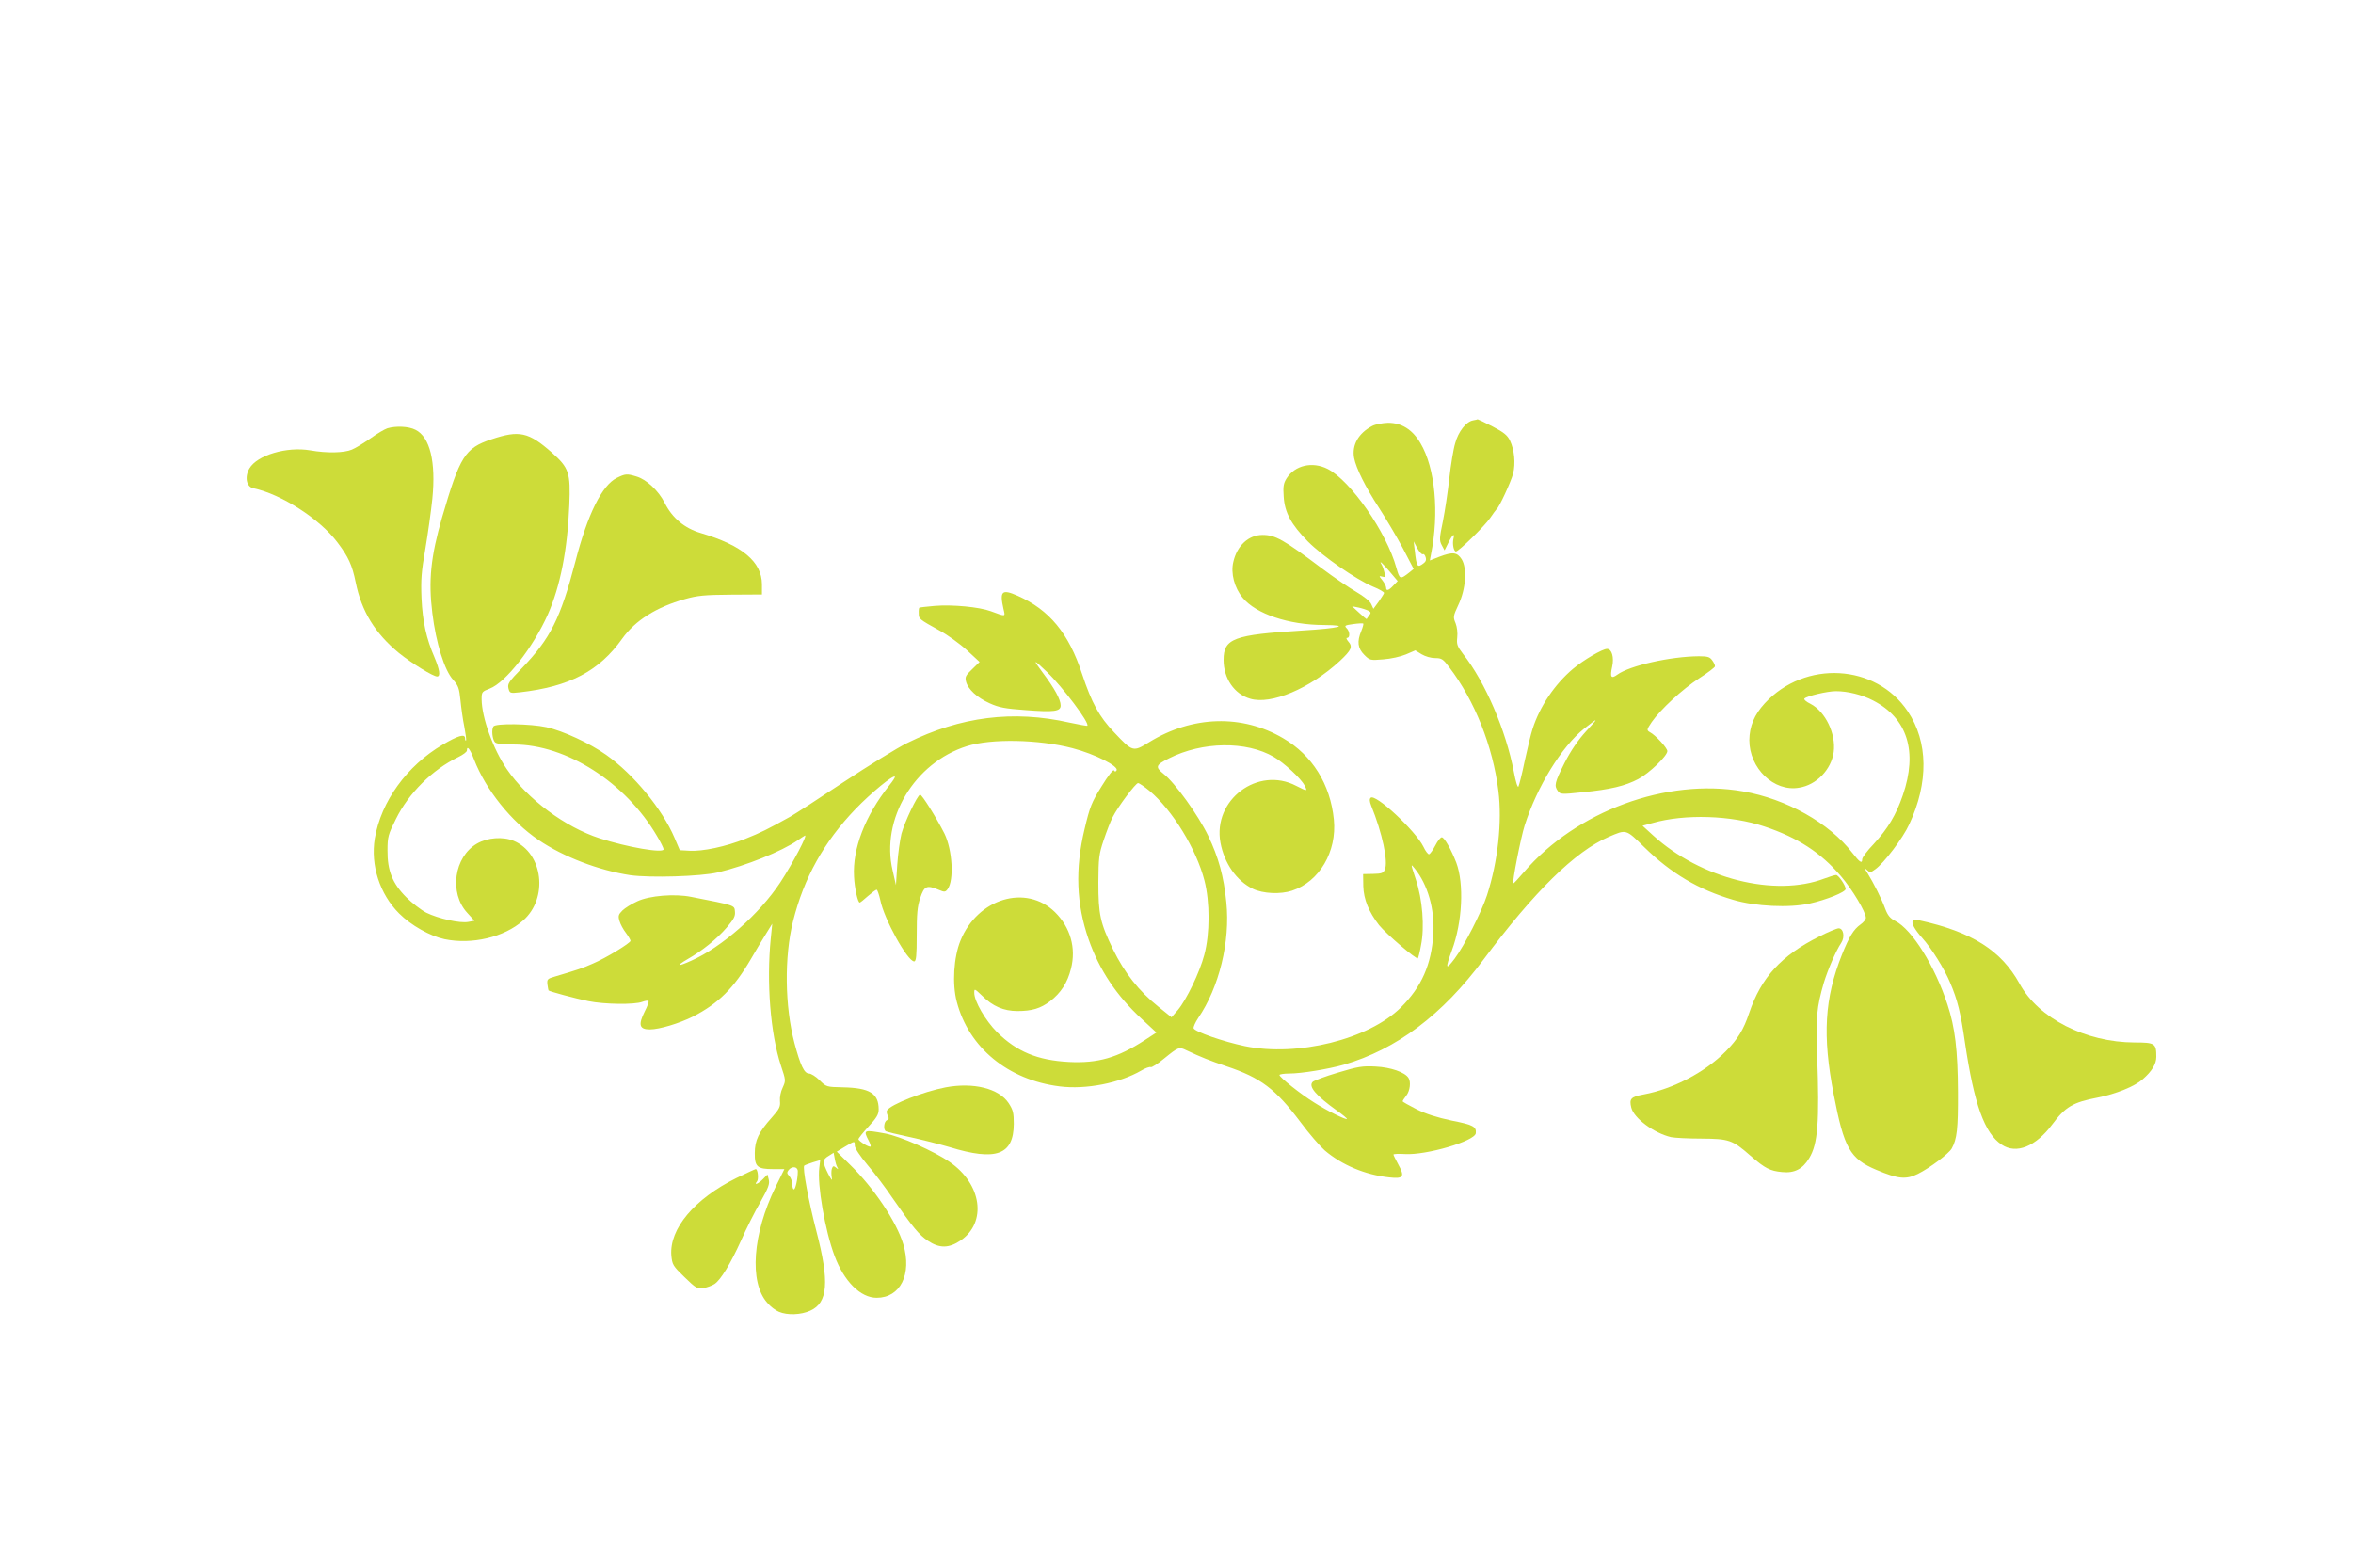 <?xml version="1.0" standalone="no"?>
<!DOCTYPE svg PUBLIC "-//W3C//DTD SVG 20010904//EN"
 "http://www.w3.org/TR/2001/REC-SVG-20010904/DTD/svg10.dtd">
<svg version="1.0" xmlns="http://www.w3.org/2000/svg"
 width="1280pt" height="853pt" viewBox="0 0 1280 853"
 preserveAspectRatio="xMidYMid meet">
<g transform="translate(0,853) scale(0.1,-0.1)"
fill="#cddc39" stroke="none">
<path d="M8013 6243 c-38 -7 -80 -61 -97 -124 -10 -32 -24 -119 -32 -191 -8
-73 -24 -179 -35 -234 -19 -91 -20 -104 -6 -130 l15 -28 21 42 c23 46 36 55
27 19 -6 -26 2 -67 14 -67 15 0 156 138 186 182 16 24 32 45 35 48 15 11 78
149 90 193 14 57 7 129 -17 180 -14 29 -33 45 -95 77 -42 22 -79 39 -81 39 -1
-1 -13 -4 -25 -6z"/>
<path d="M7465 6213 c-75 -39 -112 -104 -99 -174 11 -57 62 -159 135 -271 38
-59 97 -158 130 -220 l59 -113 -22 -18 c-52 -41 -54 -40 -72 24 -53 193 -249
474 -374 538 -83 42 -178 20 -223 -51 -17 -27 -20 -45 -16 -99 5 -87 41 -153
132 -245 81 -81 260 -205 353 -245 35 -14 62 -30 61 -35 -1 -5 -15 -26 -30
-48 l-28 -38 -12 26 c-7 16 -40 42 -81 66 -38 22 -122 79 -186 127 -210 158
-255 183 -324 183 -76 0 -139 -58 -159 -147 -15 -62 6 -141 51 -195 73 -88
249 -147 440 -148 152 -1 86 -18 -116 -30 -373 -23 -428 -43 -428 -160 0 -100
58 -186 145 -211 113 -34 324 55 487 205 65 61 72 78 45 108 -9 11 -11 18 -5
18 17 0 15 36 -3 53 -13 13 -9 16 36 22 28 4 52 5 55 3 2 -3 -3 -21 -11 -41
-24 -57 -19 -94 16 -129 30 -30 32 -31 103 -25 42 3 95 15 124 27 l51 22 34
-21 c20 -12 51 -21 74 -21 35 0 43 -5 76 -49 139 -182 238 -431 268 -674 21
-168 -3 -385 -62 -567 -30 -92 -123 -274 -176 -345 -49 -65 -52 -56 -15 45 57
153 67 362 24 477 -28 72 -65 138 -79 138 -7 0 -23 -20 -35 -44 -13 -25 -28
-46 -34 -48 -5 -2 -20 17 -31 41 -43 87 -262 291 -287 266 -7 -7 -6 -20 3 -43
60 -147 94 -306 74 -348 -8 -19 -18 -22 -64 -23 l-54 -1 1 -66 c2 -71 30 -140
86 -212 38 -47 205 -190 211 -180 3 5 11 36 17 71 20 100 8 249 -28 357 -29
88 -29 89 -6 60 71 -88 109 -221 101 -355 -10 -167 -64 -289 -177 -401 -175
-173 -562 -269 -848 -210 -119 25 -271 78 -279 97 -2 7 9 32 25 56 114 167
175 416 153 630 -14 141 -42 243 -99 362 -54 112 -180 287 -242 336 -47 38
-44 48 30 85 180 91 420 95 570 7 55 -32 147 -117 166 -154 18 -34 16 -34 -45
-3 -208 109 -455 -76 -412 -309 21 -113 88 -208 176 -251 56 -27 151 -31 214
-10 148 49 244 212 227 386 -19 193 -118 351 -276 443 -223 131 -494 123 -728
-21 -89 -55 -90 -54 -192 54 -80 84 -121 158 -174 318 -72 220 -178 348 -350
424 -86 38 -99 26 -77 -72 10 -43 15 -43 -69 -12 -62 23 -209 37 -305 29 -44
-4 -82 -8 -84 -10 -2 -2 -4 -15 -3 -30 0 -31 1 -32 113 -94 44 -24 112 -73
150 -108 l68 -63 -40 -39 c-36 -34 -40 -43 -34 -67 10 -42 60 -88 129 -119 51
-23 84 -29 196 -37 154 -12 190 -7 190 25 0 33 -34 94 -97 178 -57 76 -53 77
22 5 84 -80 234 -279 220 -293 -2 -2 -45 6 -97 17 -306 69 -593 33 -883 -111
-55 -27 -210 -123 -345 -212 -135 -90 -265 -174 -290 -188 -124 -69 -162 -88
-245 -121 -108 -43 -232 -69 -304 -65 l-53 3 -29 68 c-66 155 -222 345 -372
451 -89 63 -234 130 -324 150 -87 19 -278 22 -289 4 -11 -17 -6 -69 8 -85 7
-9 39 -13 103 -13 286 0 608 -206 779 -498 20 -33 36 -66 36 -72 0 -23 -197
11 -346 59 -190 61 -395 214 -507 377 -75 110 -136 280 -137 380 0 40 2 42 44
58 87 33 236 224 316 403 68 154 107 352 117 595 7 177 -1 202 -95 286 -127
112 -177 123 -329 72 -144 -48 -171 -92 -268 -424 -62 -215 -75 -345 -53 -522
20 -163 66 -311 113 -362 29 -33 33 -46 40 -112 4 -41 13 -106 21 -144 7 -38
12 -72 9 -74 -3 -3 -5 3 -5 12 0 26 -39 14 -122 -35 -195 -115 -335 -309 -369
-510 -24 -146 27 -303 132 -408 65 -65 168 -123 247 -140 149 -31 324 10 427
101 139 121 110 367 -51 434 -58 24 -142 18 -199 -15 -125 -72 -153 -269 -53
-377 l39 -43 -33 -6 c-45 -9 -164 18 -229 50 -29 15 -78 53 -109 84 -75 75
-103 145 -102 255 0 74 4 87 46 171 69 140 198 268 338 336 27 13 48 29 48 36
0 30 17 9 39 -49 64 -165 202 -337 350 -437 137 -93 329 -166 500 -192 109
-15 382 -7 476 15 154 37 346 114 435 175 14 10 31 21 38 25 20 12 -65 -150
-133 -254 -114 -173 -319 -353 -484 -426 -75 -34 -86 -30 -21 8 79 45 159 109
214 173 38 45 47 61 44 87 -3 34 2 32 -238 79 -89 18 -227 7 -293 -24 -31 -14
-68 -37 -81 -50 -22 -22 -24 -30 -16 -57 5 -18 21 -47 35 -65 14 -19 25 -38
25 -43 0 -12 -134 -94 -205 -124 -56 -25 -84 -34 -205 -70 -42 -12 -45 -15
-42 -43 2 -16 5 -31 6 -33 6 -6 144 -43 216 -58 87 -18 252 -20 294 -4 16 6
31 8 34 5 3 -3 -6 -29 -21 -58 -36 -72 -29 -97 28 -97 52 0 161 33 235 70 138
71 222 154 315 313 26 45 63 107 82 137 l34 55 -8 -80 c-24 -239 -2 -517 55
-691 27 -81 27 -82 10 -120 -11 -22 -17 -54 -15 -74 3 -30 -3 -43 -45 -90 -70
-78 -92 -123 -92 -193 -1 -74 14 -87 99 -87 l62 0 -48 -97 c-125 -255 -144
-518 -46 -629 17 -21 46 -43 64 -50 46 -20 121 -17 171 6 96 43 105 157 33
433 -43 165 -76 345 -66 356 4 3 25 11 47 18 l40 12 -5 -41 c-12 -91 31 -342
83 -480 52 -139 141 -228 229 -228 129 0 193 128 145 291 -36 121 -159 306
-291 434 l-71 70 41 25 c58 35 57 34 57 8 0 -14 28 -56 69 -105 38 -44 99
-125 136 -180 111 -160 145 -201 193 -233 63 -42 114 -41 178 2 144 99 115
307 -60 427 -85 59 -269 140 -352 155 -115 21 -119 20 -89 -38 9 -16 13 -31
11 -33 -7 -7 -66 30 -66 40 0 5 25 36 55 69 44 47 55 66 55 93 0 87 -49 117
-195 120 -89 2 -90 2 -127 39 -20 20 -46 36 -57 36 -26 0 -47 45 -79 165 -53
201 -56 470 -8 663 59 236 168 432 340 611 86 89 204 186 214 176 3 -2 -11
-24 -30 -47 -131 -164 -201 -344 -192 -497 3 -62 20 -141 31 -141 3 0 23 16
44 35 22 19 43 35 48 35 4 0 13 -26 20 -57 20 -102 148 -333 184 -333 11 0 14
31 14 143 0 115 3 154 19 202 22 66 35 72 102 44 30 -13 35 -12 47 4 36 49 26
214 -17 302 -44 87 -124 215 -133 212 -16 -6 -83 -147 -101 -212 -8 -33 -19
-109 -23 -170 l-7 -110 -18 79 c-66 279 118 587 404 677 132 42 390 37 574
-11 123 -32 254 -99 240 -121 -5 -8 -9 -8 -14 0 -4 7 -32 -29 -67 -86 -55 -88
-64 -111 -93 -233 -52 -216 -45 -408 22 -600 58 -166 152 -307 290 -434 l79
-73 -63 -41 c-148 -96 -255 -127 -413 -119 -171 9 -284 56 -391 162 -63 63
-124 168 -124 214 0 24 1 24 43 -16 57 -57 117 -83 192 -83 79 0 125 14 177
53 59 45 95 101 114 177 29 113 -3 225 -87 308 -157 154 -421 75 -514 -155
-37 -90 -46 -236 -20 -333 65 -249 279 -425 560 -460 142 -18 326 18 443 86
23 14 47 22 52 19 5 -3 37 17 72 46 79 64 82 65 121 46 80 -38 129 -57 217
-87 189 -63 268 -123 405 -305 45 -61 105 -130 131 -153 94 -80 220 -133 351
-147 78 -9 86 4 49 71 -14 26 -26 50 -26 53 0 4 28 5 63 3 115 -7 379 70 385
113 4 36 -14 46 -131 69 -80 17 -140 36 -192 62 -41 21 -75 40 -75 43 0 3 9
17 20 31 20 25 26 75 12 96 -19 31 -97 58 -178 62 -73 4 -96 0 -206 -33 -68
-20 -129 -43 -137 -50 -25 -25 15 -73 132 -157 31 -22 56 -43 54 -45 -6 -6
-109 45 -176 88 -75 46 -191 139 -191 151 0 4 24 8 53 8 66 0 212 24 297 48
287 84 535 270 760 572 277 371 498 588 680 667 98 42 93 44 194 -55 146 -143
296 -232 484 -287 120 -36 306 -45 417 -20 90 20 195 62 195 79 0 19 -39 76
-52 76 -7 0 -36 -9 -63 -19 -270 -103 -674 -1 -932 234 l-58 53 55 15 c175 50
427 42 608 -19 181 -60 308 -143 416 -270 62 -72 136 -196 136 -227 0 -9 -13
-25 -29 -36 -38 -27 -62 -67 -101 -164 -95 -238 -107 -440 -45 -761 56 -292
89 -350 232 -410 119 -50 161 -54 226 -22 66 33 167 109 184 138 29 52 35 108
34 308 -1 228 -16 351 -57 475 -68 209 -193 409 -284 455 -28 14 -41 30 -55
67 -20 55 -64 141 -96 193 -18 28 -18 31 -4 18 17 -16 20 -16 46 3 47 33 151
170 185 245 106 227 103 449 -8 614 -173 259 -559 281 -778 44 -57 -62 -83
-125 -84 -200 0 -154 134 -283 271 -259 95 15 175 99 188 194 13 99 -45 220
-126 262 -23 11 -38 24 -33 29 14 14 125 40 171 40 64 0 142 -19 203 -51 186
-96 243 -277 161 -515 -37 -108 -81 -181 -158 -265 -35 -36 -63 -74 -63 -83 0
-26 -13 -18 -54 35 -125 162 -358 293 -595 334 -416 73 -907 -108 -1191 -439
-30 -35 -56 -63 -58 -62 -7 7 41 250 62 316 67 210 200 427 323 526 80 63 81
62 12 -13 -45 -49 -83 -105 -118 -173 -54 -108 -58 -124 -36 -154 13 -17 21
-18 132 -6 154 15 235 35 305 72 60 32 158 126 158 152 0 17 -64 87 -95 103
-18 11 -18 13 10 55 48 69 166 178 258 238 47 30 86 60 86 65 1 6 -6 21 -15
33 -13 18 -24 22 -72 22 -155 -1 -377 -51 -444 -100 -34 -25 -41 -14 -28 44
11 50 -2 96 -28 96 -25 0 -128 -60 -186 -109 -99 -84 -180 -204 -219 -326 -9
-27 -28 -106 -43 -175 -14 -69 -30 -131 -34 -139 -4 -8 -15 26 -25 80 -43 226
-156 489 -276 641 -32 42 -36 53 -32 90 3 25 -1 58 -9 78 -14 33 -13 39 15 99
41 86 49 199 18 249 -25 38 -48 41 -122 13 l-51 -20 6 32 c46 226 23 472 -57
606 -44 75 -103 111 -176 111 -31 -1 -69 -8 -86 -17z m275 -698 c5 3 12 -4 15
-16 5 -14 1 -25 -12 -34 -33 -25 -37 -20 -47 70 l-6 50 20 -38 c12 -21 25 -35
30 -32z m-180 -95 l43 -51 -23 -24 c-26 -28 -40 -32 -40 -11 0 7 -9 25 -20 39
-20 25 -20 25 0 20 17 -5 18 -2 10 26 -4 17 -11 35 -15 41 -16 26 7 5 45 -40z
m-117 -212 c15 -8 16 -12 5 -26 -7 -9 -13 -18 -14 -20 0 -1 -19 14 -40 34
l-39 36 35 -7 c19 -4 43 -12 53 -17z m-1190 -980 c125 -105 255 -317 299 -488
30 -116 30 -291 -1 -405 -25 -95 -97 -244 -144 -300 l-34 -39 -72 58 c-106 85
-183 183 -246 311 -70 145 -80 189 -80 365 1 132 3 153 29 230 16 47 37 103
49 125 28 56 125 185 138 185 6 0 34 -19 62 -42z m-1698 -2048 c7 -13 6 -13
-7 -2 -14 11 -17 10 -23 -7 -3 -10 -3 -32 0 -48 4 -19 -2 -13 -20 22 -32 64
-31 77 3 97 l27 17 6 -32 c3 -18 9 -39 14 -47z m-215 -22 c0 -42 -13 -98 -21
-98 -5 0 -9 12 -9 27 0 14 -7 35 -16 45 -14 14 -14 20 -4 33 19 23 50 19 50
-7z"/>
<path d="M2107 6200 c-15 -5 -56 -29 -92 -55 -36 -25 -81 -53 -101 -61 -43
-18 -135 -20 -226 -4 -127 22 -289 -26 -331 -98 -27 -46 -17 -100 21 -108 152
-32 362 -167 458 -295 59 -78 80 -123 99 -217 32 -158 105 -277 236 -385 70
-56 185 -127 207 -127 19 0 14 36 -14 103 -45 104 -65 195 -71 322 -4 102 -1
143 21 270 14 83 31 205 38 272 20 201 -13 336 -92 375 -37 19 -106 22 -153 8z"/>
<path d="M3355 5930 c-80 -40 -158 -196 -225 -455 -81 -310 -136 -419 -292
-581 -70 -72 -78 -84 -72 -109 7 -26 8 -27 63 -21 270 31 430 115 556 292 71
99 185 171 341 215 67 19 105 23 249 24 l170 1 0 56 c-1 122 -107 211 -332
278 -89 26 -156 82 -197 164 -34 67 -99 128 -154 144 -52 16 -60 15 -107 -8z"/>
<path d="M10405 3520 c-8 -13 11 -47 52 -93 51 -57 120 -167 152 -244 39 -91
57 -163 80 -324 50 -336 106 -494 200 -556 79 -53 184 -11 274 109 72 97 112
121 247 147 101 20 202 61 245 99 51 44 75 84 75 123 0 73 -7 78 -118 78 -267
1 -523 131 -626 320 -100 181 -259 282 -548 345 -15 3 -30 2 -33 -4z"/>
<path d="M9897 3436 c-207 -104 -316 -222 -382 -417 -30 -90 -62 -142 -126
-207 -112 -114 -287 -206 -449 -236 -69 -13 -78 -23 -66 -72 15 -58 123 -138
216 -160 19 -4 94 -8 165 -8 151 -1 169 -7 267 -93 79 -69 107 -83 172 -89 67
-7 112 16 148 76 47 78 56 194 43 560 -8 205 -2 262 36 393 21 69 65 173 95
218 21 32 12 79 -14 79 -10 0 -57 -20 -105 -44z"/>
<path d="M5145 2615 c-121 -23 -300 -93 -320 -126 -3 -5 -1 -17 4 -28 8 -14 7
-20 -4 -25 -16 -6 -21 -51 -6 -60 4 -3 62 -17 127 -31 66 -14 164 -39 219 -55
254 -78 349 -43 350 126 0 61 -4 76 -28 113 -53 80 -191 114 -342 86z"/>
<path d="M4005 2121 c-228 -113 -364 -276 -353 -420 5 -51 8 -57 72 -119 62
-60 69 -64 102 -59 20 3 47 13 61 22 34 23 86 108 145 238 27 62 74 155 104
207 44 78 52 100 46 123 l-7 28 -24 -25 c-25 -26 -53 -37 -33 -13 10 12 5 67
-7 67 -3 0 -51 -22 -106 -49z"/>
</g>
</svg>
